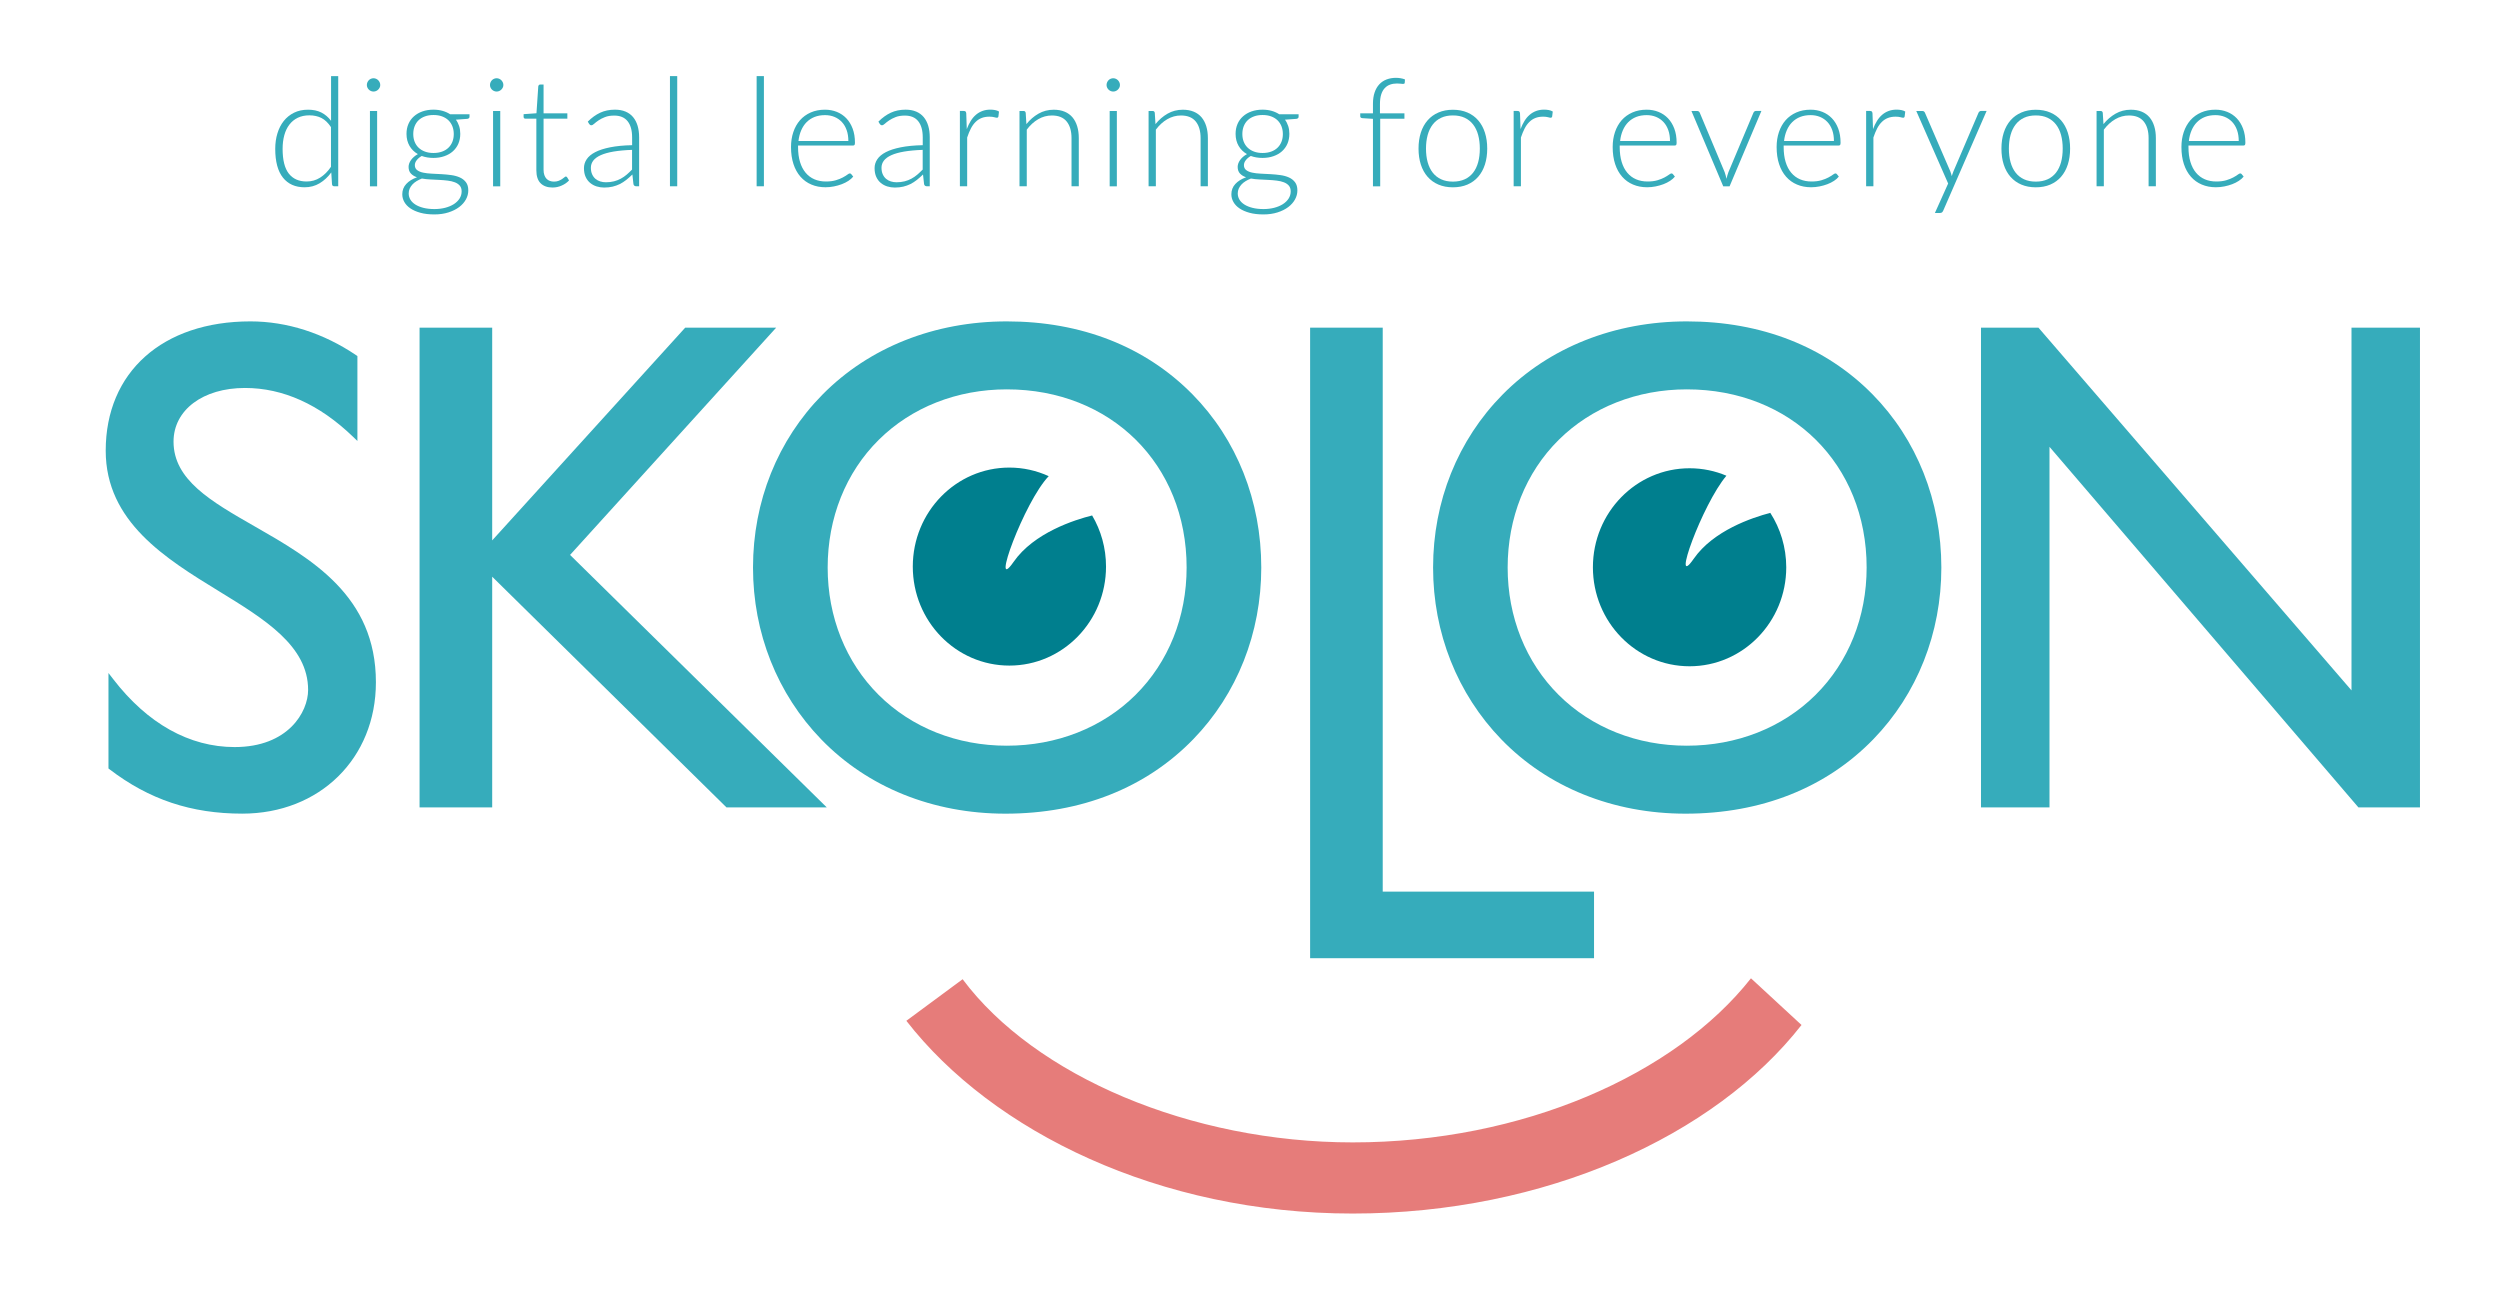 <svg enable-background="new 0 0 841.89 434.98" viewBox="0 0 841.89 434.98" xmlns="http://www.w3.org/2000/svg"><g fill="#36acbb"><path d="m113.9 25.63v37.1h-1.33c-.44 0-.7-.22-.76-.66l-.25-4c-1.12 1.53-2.43 2.75-3.93 3.65s-3.18 1.35-5.05 1.35c-3.13 0-5.56-1.08-7.29-3.24s-2.6-5.4-2.6-9.71c0-1.85.24-3.58.73-5.19s1.19-3 2.13-4.18 2.09-2.11 3.46-2.79 2.95-1.02 4.73-1.02c1.72 0 3.21.31 4.46.94s2.35 1.56 3.29 2.8v-15.05zm-2.43 17.19c-.97-1.46-2.04-2.49-3.23-3.09-1.18-.59-2.53-.89-4.04-.89-1.5 0-2.8.27-3.93.82s-2.06 1.31-2.82 2.31c-.76.99-1.33 2.18-1.71 3.57s-.57 2.91-.57 4.58c0 3.77.69 6.55 2.08 8.33s3.39 2.67 6 2.67c1.67 0 3.19-.43 4.56-1.3s2.59-2.08 3.65-3.65v-13.35z"/><path d="m128.05 28.62c0 .31-.06.59-.19.85s-.29.5-.5.7-.44.37-.71.48c-.27.12-.56.18-.87.18s-.6-.06-.87-.18-.51-.28-.71-.48-.37-.44-.48-.7c-.12-.26-.18-.55-.18-.85s.06-.6.18-.88.28-.52.48-.73.44-.37.71-.48c.27-.12.56-.18.87-.18s.59.06.87.18c.27.12.51.28.71.48s.37.45.5.73c.12.28.19.57.19.88zm-1.05 8.75v25.37h-2.42v-25.37z"/><path d="m158.11 38.49v.84c0 .37-.24.6-.71.69l-3.88.28c.48.65.84 1.37 1.1 2.17s.38 1.67.38 2.6c0 1.22-.22 2.33-.65 3.33-.43.99-1.05 1.84-1.84 2.55s-1.74 1.25-2.86 1.64c-1.11.39-2.34.59-3.68.59-1.45 0-2.76-.22-3.95-.66-.71.41-1.28.89-1.7 1.44s-.62 1.1-.62 1.65c0 .73.26 1.29.78 1.68s1.2.68 2.04.85c.84.18 1.8.29 2.88.34s2.18.11 3.3.17 2.22.17 3.3.32 2.04.42 2.88.8 1.52.92 2.04 1.61.78 1.6.78 2.74c0 1.05-.26 2.07-.79 3.03-.53.97-1.29 1.83-2.28 2.58-1 .75-2.2 1.35-3.61 1.8s-2.99.68-4.74.68c-1.79 0-3.35-.18-4.69-.55s-2.47-.86-3.38-1.48-1.59-1.34-2.05-2.16-.69-1.68-.69-2.6c0-1.34.44-2.5 1.33-3.46.88-.96 2.09-1.71 3.62-2.26-.85-.29-1.53-.71-2.05-1.26s-.78-1.3-.78-2.26c0-.36.07-.73.2-1.12.14-.39.34-.78.61-1.16s.6-.74.99-1.08.83-.65 1.33-.92c-1.21-.7-2.15-1.62-2.82-2.78s-1.01-2.51-1.01-4.05c0-1.22.22-2.33.65-3.33s1.05-1.85 1.85-2.56 1.75-1.27 2.87-1.66c1.11-.39 2.35-.59 3.71-.59 1.12 0 2.15.14 3.1.41.94.27 1.79.66 2.54 1.15zm-2.65 25.96c0-.8-.21-1.44-.62-1.93-.42-.48-.97-.86-1.67-1.13s-1.5-.46-2.41-.57-1.86-.19-2.86-.24c-.99-.05-1.99-.1-3-.15s-1.95-.15-2.83-.31c-.65.26-1.24.55-1.79.88-.54.33-1.01.71-1.4 1.13-.39.43-.7.89-.92 1.39s-.33 1.04-.33 1.62c0 .75.19 1.44.57 2.08s.94 1.19 1.68 1.66 1.64.84 2.72 1.11c1.07.27 2.3.41 3.7.41 1.29 0 2.5-.15 3.61-.43 1.11-.29 2.08-.7 2.91-1.22.82-.53 1.47-1.16 1.94-1.89.47-.75.7-1.55.7-2.41zm-9.49-12.93c1.09 0 2.06-.16 2.91-.47s1.56-.75 2.14-1.31 1.02-1.23 1.33-2.01.46-1.65.46-2.6-.16-1.82-.47-2.61c-.32-.79-.77-1.47-1.35-2.03-.59-.56-1.3-.99-2.14-1.3s-1.8-.46-2.87-.46-2.03.15-2.87.46-1.56.74-2.14 1.3c-.59.56-1.03 1.24-1.34 2.03s-.46 1.66-.46 2.61.15 1.82.46 2.6.75 1.45 1.34 2.01 1.3 1 2.14 1.31 1.79.47 2.86.47z"/><path d="m169.51 28.62c0 .31-.06.59-.19.85s-.29.5-.5.7-.44.37-.71.48c-.27.12-.56.18-.87.18s-.6-.06-.87-.18-.51-.28-.71-.48-.37-.44-.48-.7c-.12-.26-.18-.55-.18-.85s.06-.6.18-.88.28-.52.48-.73.44-.37.71-.48c.27-.12.56-.18.87-.18s.59.06.87.18c.27.12.51.28.71.48s.37.45.5.73.19.57.19.88zm-1.05 8.75v25.37h-2.42v-25.37z"/><path d="m186.08 63.15c-1.72 0-3.06-.48-4.02-1.43s-1.44-2.42-1.44-4.41v-17.34h-3.65c-.19 0-.34-.05-.46-.15s-.18-.25-.18-.43v-.94l4.33-.31.61-9.08c.03-.15.1-.29.2-.41s.25-.18.43-.18h1.15v9.69h8.01v1.81h-8.01v17.21c0 .7.09 1.3.27 1.8s.42.91.74 1.24.68.56 1.11.71.88.23 1.38.23c.61 0 1.14-.09 1.58-.27s.82-.37 1.15-.59c.32-.21.59-.41.79-.59s.37-.27.49-.27c.14 0 .27.08.41.25l.66 1.07c-.65.71-1.47 1.29-2.46 1.72-.98.45-2.01.67-3.09.67z"/><path d="m197.94 40.96c1.33-1.33 2.72-2.33 4.18-3.01s3.12-1.02 4.97-1.02c1.36 0 2.55.22 3.57.65s1.87 1.05 2.54 1.86 1.18 1.79 1.52 2.93c.34 1.15.51 2.43.51 3.84v16.52h-.97c-.51 0-.83-.24-.94-.71l-.36-3.26c-.7.68-1.39 1.29-2.08 1.84s-1.41 1-2.15 1.38c-.75.37-1.56.66-2.42.87-.87.2-1.82.31-2.86.31-.87 0-1.71-.13-2.52-.38-.82-.25-1.54-.65-2.18-1.17-.64-.53-1.15-1.2-1.53-2.03-.38-.82-.57-1.81-.57-2.97 0-1.07.31-2.07.92-2.98.61-.92 1.57-1.72 2.88-2.4s2.99-1.22 5.04-1.63 4.51-.65 7.38-.71v-2.65c0-2.35-.51-4.15-1.52-5.42s-2.51-1.9-4.5-1.9c-1.22 0-2.27.17-3.12.51-.86.34-1.59.71-2.18 1.12-.6.41-1.08.78-1.45 1.12s-.69.51-.94.51c-.19 0-.34-.04-.46-.13s-.22-.2-.31-.33zm14.92 9.51c-2.41.08-4.49.28-6.24.57-1.74.3-3.18.7-4.31 1.21s-1.97 1.12-2.51 1.82c-.54.71-.82 1.51-.82 2.41 0 .85.14 1.58.42 2.21.28.62.65 1.13 1.12 1.53s1.01.69 1.62.88 1.25.28 1.91.28c.99 0 1.89-.11 2.72-.32.82-.21 1.59-.51 2.29-.89.71-.38 1.36-.84 1.98-1.36.61-.53 1.21-1.1 1.81-1.71v-6.63z"/><path d="m228.06 25.63v37.1h-2.45v-37.1z"/><path d="m257.25 25.63v37.1h-2.45v-37.1z"/><path d="m268.75 49.04v.48c0 1.9.22 3.58.66 5.02.44 1.45 1.07 2.66 1.89 3.63.82.98 1.8 1.71 2.96 2.21s2.45.74 3.88.74c1.28 0 2.38-.14 3.32-.42.93-.28 1.72-.59 2.36-.94s1.14-.66 1.52-.94.65-.42.82-.42c.22 0 .39.08.51.25l.66.82c-.41.51-.95.99-1.62 1.43s-1.42.82-2.24 1.13c-.83.31-1.71.57-2.65.75-.94.19-1.89.28-2.84.28-1.73 0-3.32-.3-4.74-.91-1.43-.6-2.65-1.48-3.67-2.64s-1.81-2.57-2.36-4.25c-.55-1.67-.83-3.59-.83-5.75 0-1.82.26-3.5.78-5.04s1.27-2.86 2.24-3.98c.98-1.11 2.18-1.98 3.6-2.61s3.03-.94 4.83-.94c1.43 0 2.75.25 3.98.74 1.22.49 2.29 1.21 3.19 2.15s1.61 2.1 2.13 3.48.78 2.96.78 4.74c0 .37-.05.63-.15.76-.1.14-.27.2-.51.2h-18.5zm16.94-1.55c0-1.36-.19-2.58-.57-3.66s-.92-1.99-1.62-2.74-1.53-1.32-2.49-1.72-2.02-.6-3.17-.6c-1.31 0-2.48.2-3.52.61s-1.93 1-2.69 1.76-1.36 1.68-1.82 2.75-.77 2.27-.92 3.6z"/><path d="m295.81 40.96c1.33-1.33 2.72-2.33 4.18-3.01s3.12-1.02 4.97-1.02c1.36 0 2.55.22 3.57.65s1.87 1.05 2.54 1.86 1.18 1.79 1.52 2.93c.34 1.15.51 2.43.51 3.84v16.52h-.97c-.51 0-.83-.24-.94-.71l-.36-3.26c-.7.68-1.39 1.29-2.08 1.84s-1.41 1-2.15 1.38c-.75.37-1.56.66-2.42.87-.87.2-1.82.31-2.86.31-.87 0-1.71-.13-2.52-.38-.82-.25-1.54-.65-2.18-1.17-.64-.53-1.15-1.2-1.53-2.03-.38-.82-.57-1.81-.57-2.97 0-1.07.31-2.07.92-2.98.61-.92 1.57-1.72 2.88-2.4s2.99-1.22 5.04-1.63 4.51-.65 7.38-.71v-2.65c0-2.35-.51-4.15-1.52-5.42s-2.51-1.9-4.5-1.9c-1.22 0-2.27.17-3.12.51-.86.34-1.59.71-2.18 1.12-.6.41-1.08.78-1.45 1.12s-.69.51-.94.51c-.19 0-.34-.04-.46-.13s-.22-.2-.31-.33zm14.92 9.51c-2.41.08-4.49.28-6.24.57-1.74.3-3.18.7-4.31 1.21s-1.97 1.12-2.51 1.82c-.54.71-.82 1.51-.82 2.41 0 .85.14 1.58.42 2.21.28.62.65 1.13 1.12 1.53s1.01.69 1.62.88 1.25.28 1.91.28c.99 0 1.89-.11 2.72-.32.82-.21 1.59-.51 2.29-.89.71-.38 1.36-.84 1.98-1.36.61-.53 1.21-1.1 1.81-1.71v-6.63z"/><path d="m325.57 43.48c.39-1.04.84-1.96 1.34-2.77s1.08-1.49 1.73-2.05 1.39-.99 2.19-1.29c.81-.3 1.7-.45 2.69-.45.53 0 1.04.05 1.55.14s.96.26 1.35.5l-.2 1.68c-.08.27-.25.41-.48.41-.2 0-.51-.06-.93-.18s-.96-.18-1.64-.18c-.99 0-1.86.15-2.61.45-.76.3-1.44.74-2.04 1.34s-1.13 1.33-1.58 2.21-.86 1.88-1.24 3.02v16.42h-2.45v-25.36h1.3c.29 0 .49.06.61.18s.2.32.23.61z"/><path d="m345.64 41.8c1.17-1.46 2.53-2.63 4.07-3.52 1.54-.88 3.25-1.33 5.14-1.33 1.39 0 2.62.22 3.68.66s1.94 1.08 2.64 1.91 1.22 1.84 1.58 3.01.54 2.5.54 3.98v16.22h-2.45v-16.21c0-2.38-.54-4.25-1.63-5.6s-2.75-2.03-4.97-2.03c-1.65 0-3.19.42-4.63 1.26s-2.72 2.01-3.84 3.51v19.07h-2.45v-25.36h1.35c.42 0 .67.21.74.64z"/><path d="m377.15 28.62c0 .31-.06.59-.19.85s-.29.5-.5.7-.44.37-.71.48c-.27.12-.56.18-.87.18s-.6-.06-.87-.18-.51-.28-.71-.48-.37-.44-.48-.7c-.12-.26-.18-.55-.18-.85s.06-.6.18-.88.28-.52.48-.73.44-.37.71-.48c.27-.12.56-.18.87-.18s.59.06.87.18c.27.12.51.28.71.48s.37.45.5.73.19.57.19.88zm-1.04 8.75v25.37h-2.42v-25.37z"/><path d="m389.11 41.8c1.17-1.46 2.53-2.63 4.07-3.52 1.54-.88 3.25-1.33 5.14-1.33 1.39 0 2.62.22 3.68.66s1.94 1.08 2.64 1.91 1.22 1.84 1.58 3.01.54 2.5.54 3.98v16.22h-2.45v-16.21c0-2.38-.54-4.25-1.63-5.6s-2.75-2.03-4.97-2.03c-1.65 0-3.19.42-4.63 1.26s-2.72 2.01-3.84 3.51v19.07h-2.45v-25.36h1.35c.42 0 .67.21.74.64z"/><path d="m437.31 38.49v.84c0 .37-.24.6-.71.69l-3.88.28c.48.65.84 1.37 1.1 2.17s.38 1.67.38 2.6c0 1.22-.22 2.33-.65 3.33-.43.99-1.05 1.84-1.84 2.55s-1.74 1.25-2.86 1.64c-1.11.39-2.34.59-3.68.59-1.45 0-2.76-.22-3.95-.66-.71.41-1.28.89-1.7 1.44s-.62 1.1-.62 1.65c0 .73.26 1.29.78 1.68s1.2.68 2.04.85c.84.18 1.8.29 2.88.34s2.18.11 3.3.17 2.22.17 3.3.32 2.04.42 2.88.8 1.52.92 2.04 1.61.78 1.6.78 2.74c0 1.05-.26 2.07-.79 3.03-.53.97-1.29 1.83-2.28 2.58-1 .75-2.2 1.35-3.61 1.8s-2.99.68-4.74.68c-1.79 0-3.35-.18-4.69-.55s-2.47-.86-3.38-1.48-1.59-1.34-2.05-2.16-.69-1.68-.69-2.6c0-1.34.44-2.5 1.33-3.46.88-.96 2.09-1.71 3.62-2.26-.85-.29-1.53-.71-2.05-1.26s-.78-1.3-.78-2.26c0-.36.07-.73.2-1.12.14-.39.34-.78.61-1.16s.6-.74.99-1.08.83-.65 1.33-.92c-1.21-.7-2.15-1.62-2.82-2.78s-1.01-2.51-1.01-4.05c0-1.22.22-2.33.65-3.33s1.05-1.85 1.85-2.56 1.75-1.27 2.87-1.66c1.11-.39 2.35-.59 3.71-.59 1.12 0 2.15.14 3.1.41.94.27 1.79.66 2.54 1.15zm-2.66 25.96c0-.8-.21-1.44-.62-1.93-.42-.48-.97-.86-1.67-1.13s-1.5-.46-2.41-.57-1.86-.19-2.86-.24c-.99-.05-1.99-.1-3-.15s-1.95-.15-2.83-.31c-.65.26-1.24.55-1.79.88-.54.33-1.01.71-1.4 1.13-.39.43-.7.89-.92 1.39s-.33 1.04-.33 1.62c0 .75.19 1.44.57 2.08s.94 1.19 1.68 1.66 1.64.84 2.72 1.11c1.07.27 2.3.41 3.7.41 1.29 0 2.5-.15 3.61-.43 1.11-.29 2.08-.7 2.91-1.22.82-.53 1.47-1.16 1.94-1.89.47-.75.7-1.55.7-2.41zm-9.48-12.93c1.09 0 2.06-.16 2.91-.47s1.56-.75 2.14-1.31 1.02-1.23 1.33-2.01.46-1.65.46-2.6-.16-1.82-.47-2.61c-.32-.79-.77-1.47-1.35-2.03-.59-.56-1.3-.99-2.14-1.3s-1.8-.46-2.87-.46-2.03.15-2.87.46-1.56.74-2.14 1.3c-.59.56-1.03 1.24-1.34 2.03s-.46 1.66-.46 2.61.15 1.82.46 2.6.75 1.45 1.34 2.01 1.3 1 2.14 1.31 1.79.47 2.86.47z"/><path d="m462.35 62.74v-22.72l-3.57-.23c-.48-.05-.71-.26-.71-.64v-.99h4.28v-3.21c0-1.44.19-2.72.56-3.81.37-1.1.9-2.01 1.58-2.74s1.5-1.28 2.45-1.64 2.01-.55 3.16-.55c.53 0 1.06.05 1.59.14.54.09 1.02.23 1.44.4l-.08 1.17c-.03.15-.11.25-.22.29s-.27.06-.47.05-.47-.03-.79-.08c-.32-.04-.7-.06-1.12-.06-.83 0-1.6.12-2.31.37s-1.31.64-1.82 1.19c-.51.54-.91 1.25-1.19 2.13s-.42 1.95-.42 3.23v3.14h8.24v1.81h-8.16v22.77h-2.44z"/><path d="m489.28 36.96c1.82 0 3.45.31 4.88.93 1.44.62 2.65 1.5 3.63 2.64.99 1.14 1.74 2.51 2.26 4.12s.78 3.4.78 5.39-.26 3.78-.78 5.38-1.27 2.97-2.26 4.11-2.2 2.01-3.63 2.63c-1.44.61-3.06.92-4.88.92s-3.45-.31-4.88-.92c-1.44-.61-2.65-1.49-3.65-2.63s-1.75-2.51-2.27-4.11-.78-3.39-.78-5.38.26-3.79.78-5.39c.52-1.61 1.28-2.98 2.27-4.12s2.21-2.02 3.65-2.64c1.43-.62 3.06-.93 4.88-.93zm0 24.2c1.51 0 2.83-.26 3.97-.78 1.13-.52 2.07-1.26 2.83-2.23s1.32-2.14 1.7-3.51c.37-1.37.56-2.9.56-4.6 0-1.68-.19-3.21-.56-4.59s-.94-2.55-1.7-3.53-1.7-1.73-2.83-2.26-2.45-.79-3.97-.79c-1.51 0-2.83.26-3.96.79s-2.07 1.28-2.83 2.26-1.33 2.15-1.71 3.53-.57 2.91-.57 4.59c0 1.7.19 3.23.57 4.6s.95 2.54 1.71 3.51 1.7 1.71 2.83 2.23 2.44.78 3.96.78z"/><path d="m512.05 43.48c.39-1.04.84-1.96 1.34-2.77s1.08-1.49 1.73-2.05 1.39-.99 2.19-1.29c.81-.3 1.7-.45 2.69-.45.53 0 1.04.05 1.55.14s.96.26 1.35.5l-.2 1.68c-.08.27-.25.41-.48.41-.2 0-.51-.06-.93-.18s-.96-.18-1.64-.18c-.99 0-1.86.15-2.61.45-.76.3-1.44.74-2.04 1.34s-1.13 1.33-1.58 2.21-.86 1.88-1.24 3.02v16.42h-2.45v-25.36h1.3c.29 0 .49.06.61.18s.2.32.23.61z"/><path d="m545.45 49.04v.48c0 1.9.22 3.58.66 5.02.44 1.45 1.07 2.66 1.89 3.63.82.98 1.8 1.71 2.96 2.21s2.45.74 3.88.74c1.28 0 2.38-.14 3.32-.42.93-.28 1.72-.59 2.36-.94s1.14-.66 1.52-.94.65-.42.82-.42c.22 0 .39.08.51.25l.66.82c-.41.51-.95.99-1.62 1.43s-1.42.82-2.24 1.13c-.83.31-1.71.57-2.65.75-.94.19-1.89.28-2.84.28-1.73 0-3.32-.3-4.74-.91-1.43-.6-2.65-1.48-3.67-2.64s-1.81-2.57-2.36-4.25c-.55-1.67-.83-3.59-.83-5.75 0-1.82.26-3.5.78-5.04s1.27-2.86 2.24-3.98c.98-1.11 2.18-1.98 3.6-2.61s3.03-.94 4.83-.94c1.43 0 2.75.25 3.98.74 1.22.49 2.29 1.21 3.19 2.15s1.61 2.1 2.13 3.48.78 2.96.78 4.74c0 .37-.05.63-.15.76-.1.14-.27.2-.51.2h-18.5zm16.93-1.55c0-1.36-.19-2.58-.57-3.66s-.92-1.99-1.62-2.74-1.53-1.32-2.49-1.72-2.02-.6-3.17-.6c-1.31 0-2.48.2-3.52.61s-1.93 1-2.69 1.76-1.36 1.68-1.82 2.75-.77 2.27-.92 3.6z"/><path d="m593.16 37.37-10.71 25.37h-2.14l-10.71-25.37h1.91c.24 0 .43.06.59.19.15.13.25.27.31.42l8.39 20.02c.25.75.46 1.49.61 2.22.15-.73.37-1.47.64-2.22l8.42-20.02c.08-.19.2-.33.34-.45.14-.11.32-.17.52-.17h1.83z"/><path d="m600.66 49.04v.48c0 1.9.22 3.58.66 5.02.44 1.45 1.07 2.66 1.89 3.63.82.98 1.8 1.71 2.96 2.21s2.45.74 3.88.74c1.28 0 2.38-.14 3.32-.42.93-.28 1.72-.59 2.36-.94s1.14-.66 1.52-.94.65-.42.82-.42c.22 0 .39.08.51.25l.66.82c-.41.51-.95.99-1.62 1.43s-1.42.82-2.24 1.13c-.83.31-1.71.57-2.65.75-.94.19-1.89.28-2.84.28-1.73 0-3.32-.3-4.74-.91-1.43-.6-2.65-1.48-3.67-2.64s-1.81-2.57-2.36-4.25c-.55-1.67-.83-3.59-.83-5.75 0-1.82.26-3.5.78-5.04s1.27-2.86 2.24-3.98c.98-1.11 2.18-1.98 3.6-2.61s3.03-.94 4.83-.94c1.43 0 2.75.25 3.98.74 1.22.49 2.29 1.21 3.19 2.15s1.61 2.1 2.13 3.48.78 2.96.78 4.74c0 .37-.05.63-.15.76-.1.14-.27.2-.51.2h-18.5zm16.93-1.55c0-1.36-.19-2.58-.57-3.66s-.92-1.99-1.62-2.74-1.53-1.32-2.49-1.72-2.02-.6-3.17-.6c-1.31 0-2.48.2-3.52.61s-1.93 1-2.69 1.76-1.36 1.68-1.82 2.75-.77 2.27-.92 3.6z"/><path d="m630.75 43.48c.39-1.04.84-1.96 1.34-2.77s1.08-1.49 1.73-2.05 1.39-.99 2.19-1.29c.81-.3 1.7-.45 2.69-.45.53 0 1.04.05 1.55.14s.96.26 1.35.5l-.2 1.68c-.08.27-.25.41-.48.41-.2 0-.51-.06-.93-.18s-.96-.18-1.64-.18c-.99 0-1.86.15-2.61.45-.76.3-1.44.74-2.04 1.34s-1.13 1.33-1.58 2.21-.86 1.88-1.24 3.02v16.42h-2.45v-25.36h1.3c.29 0 .49.06.61.18s.2.32.23.61z"/><path d="m669 37.37-14.59 33.53c-.1.24-.23.43-.39.59-.16.15-.4.23-.7.23h-1.73l4.46-9.92-10.74-24.43h2.01c.25 0 .46.06.61.19s.25.27.31.42l8.54 19.74c.1.25.19.51.27.78.08.26.15.53.22.8.08-.27.17-.54.27-.8.09-.26.19-.52.29-.78l8.44-19.74c.08-.19.2-.33.36-.45.15-.11.32-.17.51-.17h1.86z"/><path d="m685.57 36.96c1.82 0 3.45.31 4.88.93 1.44.62 2.65 1.5 3.63 2.64.99 1.14 1.74 2.51 2.26 4.12s.78 3.4.78 5.39-.26 3.78-.78 5.38-1.27 2.97-2.26 4.11-2.2 2.01-3.63 2.63c-1.44.61-3.06.92-4.88.92s-3.45-.31-4.88-.92c-1.44-.61-2.65-1.49-3.65-2.63s-1.75-2.51-2.27-4.11-.77-3.39-.77-5.38.26-3.79.78-5.39c.52-1.61 1.28-2.98 2.27-4.12s2.21-2.02 3.65-2.64c1.43-.62 3.05-.93 4.87-.93zm0 24.2c1.51 0 2.83-.26 3.97-.78 1.13-.52 2.07-1.26 2.83-2.23s1.32-2.14 1.7-3.51c.37-1.37.56-2.9.56-4.6 0-1.68-.19-3.21-.56-4.59s-.94-2.55-1.7-3.53-1.7-1.73-2.83-2.26-2.45-.79-3.97-.79c-1.51 0-2.83.26-3.96.79s-2.07 1.28-2.83 2.26-1.33 2.15-1.71 3.53-.57 2.91-.57 4.59c0 1.7.19 3.23.57 4.6s.95 2.54 1.71 3.51 1.7 1.71 2.83 2.23 2.45.78 3.96.78z"/><path d="m708.35 41.8c1.17-1.46 2.53-2.63 4.07-3.52 1.54-.88 3.25-1.33 5.14-1.33 1.39 0 2.62.22 3.68.66s1.94 1.08 2.64 1.91 1.22 1.84 1.58 3.01.54 2.5.54 3.98v16.22h-2.45v-16.21c0-2.38-.54-4.25-1.63-5.6s-2.75-2.03-4.97-2.03c-1.65 0-3.19.42-4.63 1.26s-2.72 2.01-3.84 3.51v19.07h-2.45v-25.36h1.35c.42 0 .67.21.74.64z"/><path d="m736.98 49.04v.48c0 1.9.22 3.58.66 5.02.44 1.45 1.07 2.66 1.89 3.63.82.98 1.8 1.71 2.96 2.21s2.45.74 3.88.74c1.28 0 2.38-.14 3.32-.42.93-.28 1.72-.59 2.36-.94s1.14-.66 1.52-.94.65-.42.82-.42c.22 0 .39.08.51.25l.66.82c-.41.51-.95.99-1.62 1.43s-1.42.82-2.24 1.13c-.83.31-1.71.57-2.65.75-.94.19-1.89.28-2.84.28-1.73 0-3.32-.3-4.74-.91-1.43-.6-2.65-1.48-3.67-2.64s-1.81-2.57-2.36-4.25c-.55-1.67-.83-3.59-.83-5.75 0-1.82.26-3.5.78-5.04s1.27-2.86 2.24-3.98c.98-1.11 2.18-1.98 3.6-2.61s3.03-.94 4.83-.94c1.43 0 2.75.25 3.98.74 1.22.49 2.29 1.21 3.19 2.15s1.61 2.1 2.13 3.48.78 2.96.78 4.74c0 .37-.05.63-.15.76-.1.14-.27.2-.51.2h-18.5zm16.93-1.55c0-1.36-.19-2.58-.57-3.66s-.92-1.99-1.62-2.74-1.53-1.32-2.49-1.72-2.02-.6-3.17-.6c-1.31 0-2.48.2-3.52.61s-1.93 1-2.69 1.76-1.36 1.68-1.82 2.75-.77 2.27-.92 3.6z"/><path d="m85.68 177.21c-14.62-8.37-27.24-15.6-27.24-28.49 0-10.64 9.89-18.07 24.05-18.07 12.81 0 25.04 5.51 36.34 16.38l1.53 1.47v-28.6l-.4-.27c-11.03-7.46-23.35-11.4-35.63-11.4-29.6 0-48.73 17.09-48.73 43.54 0 23.95 20.25 36.36 38.11 47.31 15.45 9.47 30.05 18.42 30.05 33.26 0 7.44-6.72 19.24-24.74 19.24-15.23 0-29.36-7.9-40.87-22.84l-1.62-2.1v32.15l.35.27c13.33 10.2 27.53 14.94 44.68 14.94 26.09 0 45.03-18.6 45.03-44.24.01-29.12-21.73-41.57-40.91-52.55z"/><path d="m191.97 186.87 69.41-76.53h-30.63l-65 71.64v-71.64h-24.46v161.55h24.46v-77.68l78.89 77.68h33.77z"/><path d="m401.58 132.8c-15.83-16.08-37.45-24.57-62.54-24.57-24.34 0-46.39 8.76-62.07 24.66-15.09 15.29-23.39 35.97-23.39 58.23 0 22 8.16 42.55 22.98 57.87 15.6 16.13 37.63 25.02 62.02 25.02 25.49 0 47.37-8.68 63.29-25.1 14.75-15.22 22.87-35.74 22.87-57.78 0-22.44-8.22-43.15-23.16-58.33zm-62.53-1.68c35.09 0 60.55 25.23 60.55 60 0 16.65-6.11 31.89-17.21 42.9-11.11 11.03-26.51 17.1-43.35 17.1-16.74 0-32.06-6.07-43.14-17.1-11.08-11.02-17.18-26.26-17.18-42.9 0-16.73 6.1-31.99 17.18-42.98 11.06-10.98 26.38-17.02 43.15-17.02z"/><path d="m465.64 300.26v-189.92h-24.45v212.34h95.61v-22.42z"/><path d="m630.59 132.8c-15.82-16.08-37.45-24.57-62.53-24.57-24.34 0-46.39 8.76-62.07 24.66-15.09 15.29-23.39 35.97-23.39 58.23 0 22 8.16 42.55 22.98 57.87 15.6 16.13 37.63 25.02 62.02 25.02 25.49 0 47.37-8.68 63.29-25.1 14.75-15.22 22.87-35.74 22.87-57.78-.01-22.44-8.24-43.15-23.17-58.33zm-62.54-1.68c35.09 0 60.55 25.23 60.55 60 0 16.65-6.11 31.89-17.21 42.9-11.11 11.03-26.51 17.1-43.35 17.1-16.74 0-32.06-6.07-43.15-17.1-11.08-11.02-17.18-26.26-17.18-42.9 0-16.73 6.1-31.99 17.18-42.98 11.07-10.98 26.4-17.02 43.16-17.02z"/><path d="m791.88 110.34v122.15l-105.42-122.15h-19.35v161.55h23.07v-121.42l103.76 121.11.27.31h20.73v-161.55z"/></g><path d="m606.67 345.17c-29.11 37.28-86.21 63.5-151.14 63.5-65.04 0-121.25-27.53-150.31-64.91l18.95-14c24.33 32.59 76.8 54.95 131.36 54.95 57.27 0 108.6-22.86 134.12-55.26z" fill="#e67c7a"/><path d="m367.78 173.58c-5.81 1.45-19.61 5.81-26.43 15.62-8.03 11.55 3.55-20.26 11.81-28.85-4.05-1.85-8.53-2.89-13.25-2.89-17.97 0-32.52 14.93-32.52 33.34 0 18.42 14.55 33.34 32.52 33.34 17.98 0 32.55-14.93 32.55-33.34 0-6.3-1.71-12.2-4.68-17.22z" fill="#007f8e"/><path d="m596.16 172.71c-6.13 1.6-19.22 5.99-25.79 15.46-7.77 11.19 2.84-18.28 11.01-27.97-3.82-1.62-8.01-2.51-12.41-2.51-17.98 0-32.55 14.93-32.55 33.34 0 18.42 14.57 33.34 32.55 33.34s32.56-14.93 32.56-33.34c-.01-6.76-1.99-13.06-5.37-18.32z" fill="#007f8e"/></svg>